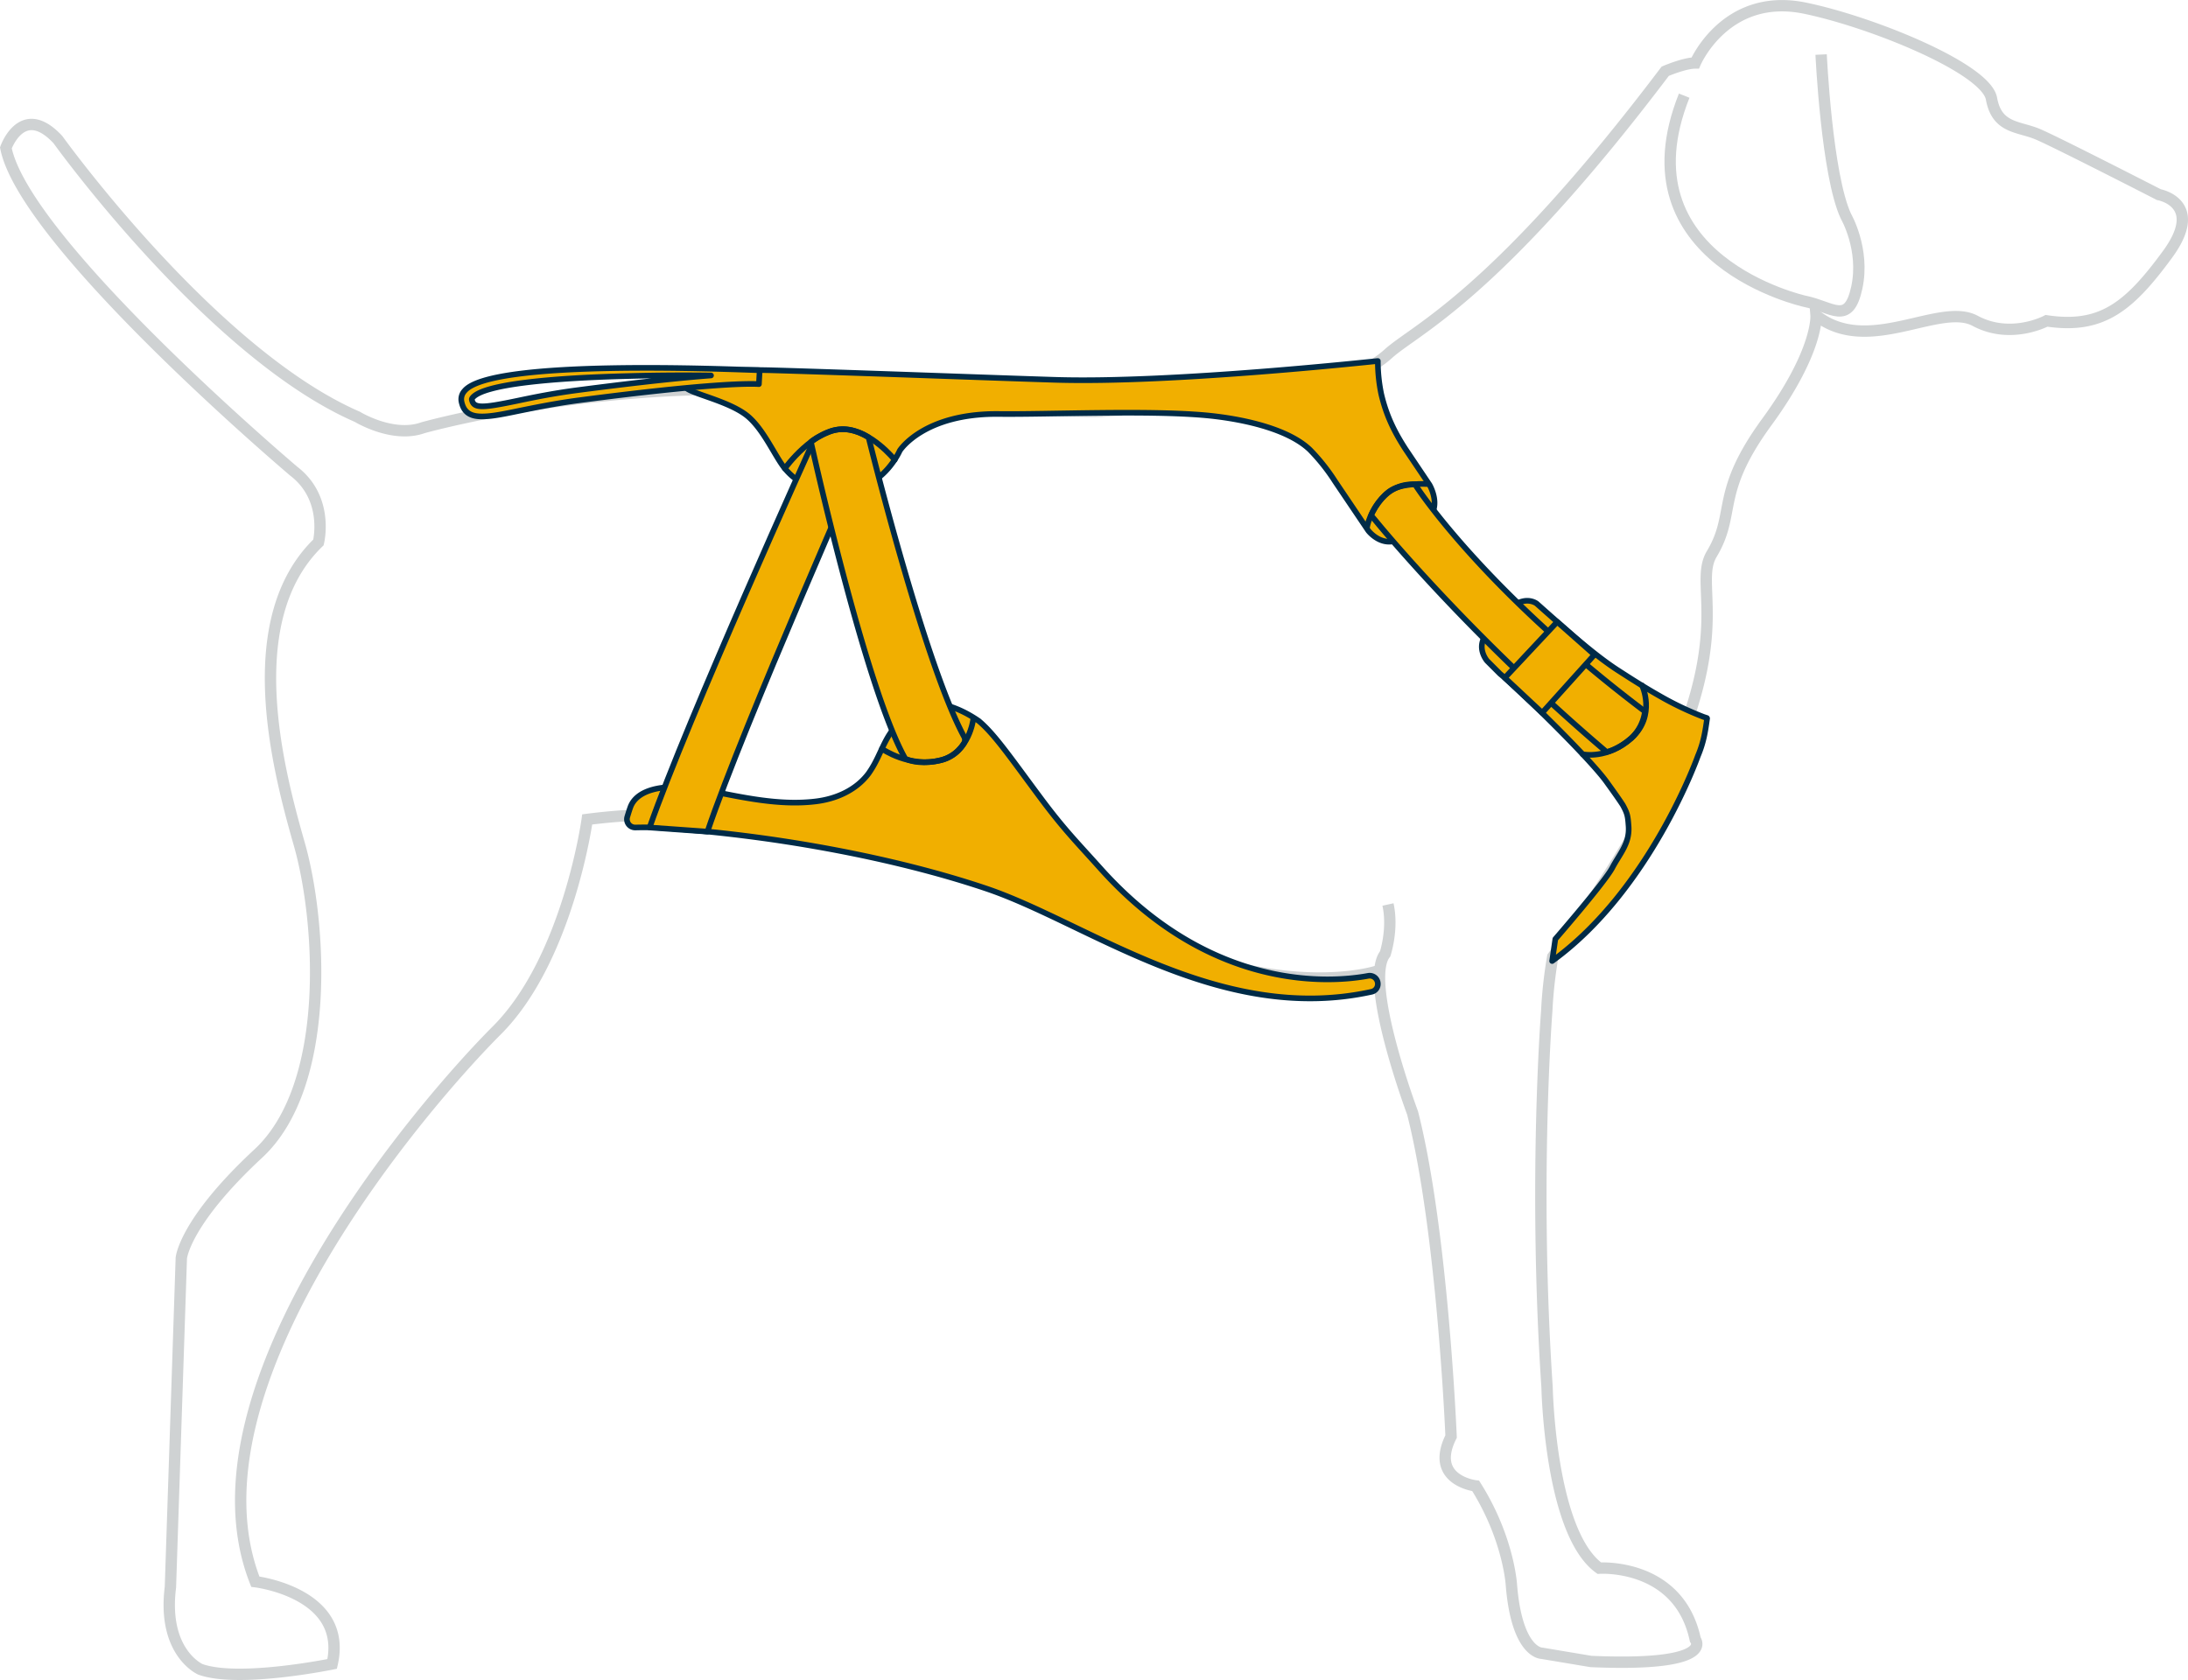 <svg xmlns="http://www.w3.org/2000/svg" width="16.178in" height="12.425in" viewBox="0 0 1164.845 894.576"><defs><style>.a,.d{fill:none;}.a{stroke:#cfd2d3;stroke-miterlimit:10;stroke-width:6.046px;}.b,.c{fill:#f1af00;}.b,.d{stroke:#002b47;stroke-linecap:round;stroke-linejoin:round;stroke-width:3px;}</style></defs><path class="a" d="M743.2,485.7c2.9,13.1-1.5,26.3-1.5,26.3-11.7,14.6,14.6,84.7,14.6,84.7,16,62.8,20.5,172.3,20.5,172.3-11.7,23.4,13.1,26.3,13.1,26.3,17.5,27.7,19,52.6,19,52.6,2.9,36.5,16.1,36.5,16.1,36.5l26.3,4.4c67.2,2.9,55.5-11.7,55.5-11.7-8.7-40.9-51.1-38-51.1-38-26.3-19-27.8-96.3-27.8-96.3-7.3-109.5-.2-200-.2-200l.2-3.6a243.3,243.3,0,0,1,3-25.6C944.8,357.4,902.4,320.9,915.6,299c13.1-21.9,1.5-32.1,29.2-70.1,27.8-38,26.3-56.9,26.3-56.9,27.7,21.9,65.7-7.3,84.7,2.9s38,0,38,0c29.2,4.4,43.8-7.3,64.2-35.1,20.5-27.7-4.4-32.1-4.4-32.1s-54-27.7-64.3-32.1c-10.2-4.4-21.9-2.9-24.8-19S1001,15.8,965.2,8.4c-42.3-8.7-58.4,29.2-58.4,29.2-5.8,0-16,4.4-16,4.4C800.3,161.7,758,179.2,743.4,192.4c-14.6,13.1-30.7,13.1-38,13.1-2,0-40.7,4.9-44.8,5.9-10,2.3-50.7,10.5-50.7,10.5-5.9.4-11.9.7-18.4,1.1-21.9,1.5-200-11.7-200-11.7-89.1,0-162,20.5-162,20.5-16.1,5.8-35-5.8-35-5.8C116.9,192.3,35.1,78.4,35.1,78.4,16.1,58,7.4,82.8,7.4,82.8,17.6,133.9,160.7,255,160.7,255c19,14.6,13.1,37.9,13.1,37.9-42.3,40.9-21.9,119.7-10.2,160.6S181.1,582,141.7,618.4C102.3,655,100.8,674,100.8,674L95,849.2c-4.4,35,16,43.8,16,43.8,20.5,7.3,70.1-2.9,70.1-2.9,8.7-37.9-40.9-43.8-40.9-43.8C99.3,742.6,230.7,590.8,268.7,552.8c38-37.9,48.2-112.4,48.2-112.4C407.4,428.7,525.7,455,603,497.3c2.2,1.2,3.8,2,5.2,2.7,0,0,50.4,26.3,102.8,24.8,18.4-.5,28-4.1,28-4.1" transform="translate(-4.273 -4.079)"/><path class="a" d="M973.8,33.1s3,64.2,13.2,86.1c0,0,10.2,17.5,5.8,38-4.4,20.4-13.1,10.2-27.7,7.3,0,0-99.2-21.9-64.2-109.5" transform="translate(-4.273 -4.079)"/><path class="b" d="M469.8,410.9a51.851,51.851,0,0,1-3.1,5c-6.6,8.9-17.3,13.6-28.1,14.9-19.6,2.4-39.7-2.3-58.5-6s-36.5-1.7-40.3,9.3c-.7,2-1.2,3.7-1.6,5a4.406,4.406,0,0,0,4.3,5.6c4-.1,9-.1,11.4,0,59.4,3.6,125.3,15.6,175.4,32.5,53.8,18.1,123.9,72.8,205.1,55a4.214,4.214,0,0,0,3.4-4.3h0a4.343,4.343,0,0,0-5.2-4.2c-18.3,3.4-82.7,9.4-142.3-57-13-14.5-19.4-20.8-31.5-37-15.4-20.6-24.7-34.4-33.3-41.6a1.38,1.38,0,0,0-.4-.3c-1.9-1.3-18.3-12.7-30.6-7.8-7.3,2.9-12.7,9-16.9,15.5C474.6,400.3,472.6,405.8,469.8,410.9Z" transform="translate(-4.273 -4.079)"/><path class="b" d="M422.1,253.5c-5.2-6.4-11-20.3-19.5-27.6-9.9-8.5-32.4-12.6-33.3-15.8s-.5-10.3,48.2-8.8c44,1.3,116,4,148.1,5,63.1,2,172.2-10.1,172.2-10a87.022,87.022,0,0,0,1.8,17.5c2.6,11.1,6.7,19.8,13,29.5l12.7,18.9s7.3,12.3-2.1,19.1l-11.7,8.5c-10.6,7.6-18.8-3.2-18.8-3.2l-17.6-26.1a104.817,104.817,0,0,0-13.4-16.9c-12.9-12.4-40.2-17-55.5-18.4-31-2.8-83.6-.4-109.9-.7-40.4-.5-53,19.5-53,19.5s-7.6,17.7-25.1,20.6C440.7,267.6,429.2,262.2,422.1,253.5Z" transform="translate(-4.273 -4.079)"/><path class="b" d="M261.7,225.8c-6.4.2-10.4-1.7-11.7-7.7a6.5,6.5,0,0,1,1.6-5.9c14.2-17.2,142.6-11.4,157.1-11l-.4,7.4c-4.7-.3-25.4-.6-95.7,8.6-12.9,1.7-23.4,3.9-31.9,5.6C273,224.4,266.7,225.7,261.7,225.8Zm77-21.5c-40.3,1-76.9,4.3-82.8,11.5-.5.6-.5.9-.4,1.2,1,4.7,5.8,4.3,24.1.5,8.6-1.8,19.2-4,32.3-5.7,33.7-4.4,56.1-6.7,70.9-7.8C368.4,203.8,353.3,203.9,338.7,204.3Z" transform="translate(-4.273 -4.079)"/><path class="c" d="M909.1,400.8a1.187,1.187,0,0,0-1.5.1l-18.2,22.9a1.147,1.147,0,0,0,.3,1.6l3.5,2.7c.5-.8,1-1.6,1.5-2.3h0c3.9-5.9,7.8-11.7,11.1-17.8l-.1.1A68.864,68.864,0,0,0,909.1,400.8Z" transform="translate(-4.273 -4.079)"/><path class="d" d="M909.1,400.8a1.187,1.187,0,0,0-1.5.1l-18.2,22.9a1.147,1.147,0,0,0,.3,1.6l3.5,2.7c.5-.8,1-1.6,1.5-2.3h0c3.9-5.9,7.8-11.7,11.1-17.8l-.1.1A68.864,68.864,0,0,0,909.1,400.8Z" transform="translate(-4.273 -4.079)"/><path class="b" d="M913,386.4l-1.8-.6a167.449,167.449,0,0,1-23.8-11.4c-7.4-4.2-14.5-8.7-21.6-13.3-13.5-8.7-28.7-22.6-43.4-35.6,0,0-7.2-5.8-17,5.2L796,341.3c-6.4,7.5,0,14.7,0,14.7l6.9,6.9c9.2,7.4,48.1,45.3,56.9,57.8,2.8,3.9,5.7,7.9,8.4,12,2.5,4.6,2.7,5.8,3.1,11.4.6,9.2-4.7,14.5-8.7,22.1s-30.3,37.9-30.3,37.9l-1.7,11.7c52.4-37.9,77.6-109.2,77.6-109.2,3-7.1,3.9-12.7,4.9-20h0C913,386.5,913,386.5,913,386.4Z" transform="translate(-4.273 -4.079)"/><path class="b" d="M880,382.9a23.622,23.622,0,0,1-7.1,14.1c-7,6.2-13.3,7.5-13.3,7.5l-.8-.7c-74.3-63.3-122.2-122.5-122.2-122.5l-2.4-2.8s6.5-17.5,23.5-16.5a12.079,12.079,0,0,0,1.1,1.8S794.1,318.1,880,382.9Z" transform="translate(-4.273 -4.079)"/><path class="b" d="M380.9,446.9c19.3-57,84.7-205,84.7-205l-28.5-2.5s-66.8,147.5-87,205.3Z" transform="translate(-4.273 -4.079)"/><path class="b" d="M505.4,408.8c-12.5,3.1-19.2-.8-19.2-.8C464.8,370.1,436,239.4,436,239.4s2.9-2.8,10.8-5.8a20.208,20.208,0,0,1,8.8-.8,27.244,27.244,0,0,1,11.1,4.2s29.5,120,50.8,159.3a3.511,3.511,0,0,1,.1,3.3A19.784,19.784,0,0,1,505.4,408.8Z" transform="translate(-4.273 -4.079)"/><path class="d" d="M422.1,253.5s15.5-21.6,31.7-20.9c14.2.6,26.8,16.3,26.8,16.3" transform="translate(-4.273 -4.079)"/><path class="d" d="M522.407,387.078S520.3,404.9,505.4,408.8c-16.8,4.4-31.6-6-31.6-6" transform="translate(-4.273 -4.079)"/><polygon class="b" points="801.127 360.921 829.027 331.121 848.827 348.621 821.027 379.521 801.127 360.921"/><path class="d" d="M878.5,369.1s7.5,16-5.6,27.9c-12.9,11.6-26,8.7-26,8.7" transform="translate(-4.273 -4.079)"/><path class="d" d="M732.1,284.5c1.3-6.6,6.4-14.6,11.6-18.6,6.5-5,20.5-4.1,20.5-4.1" transform="translate(-4.273 -4.079)"/></svg>